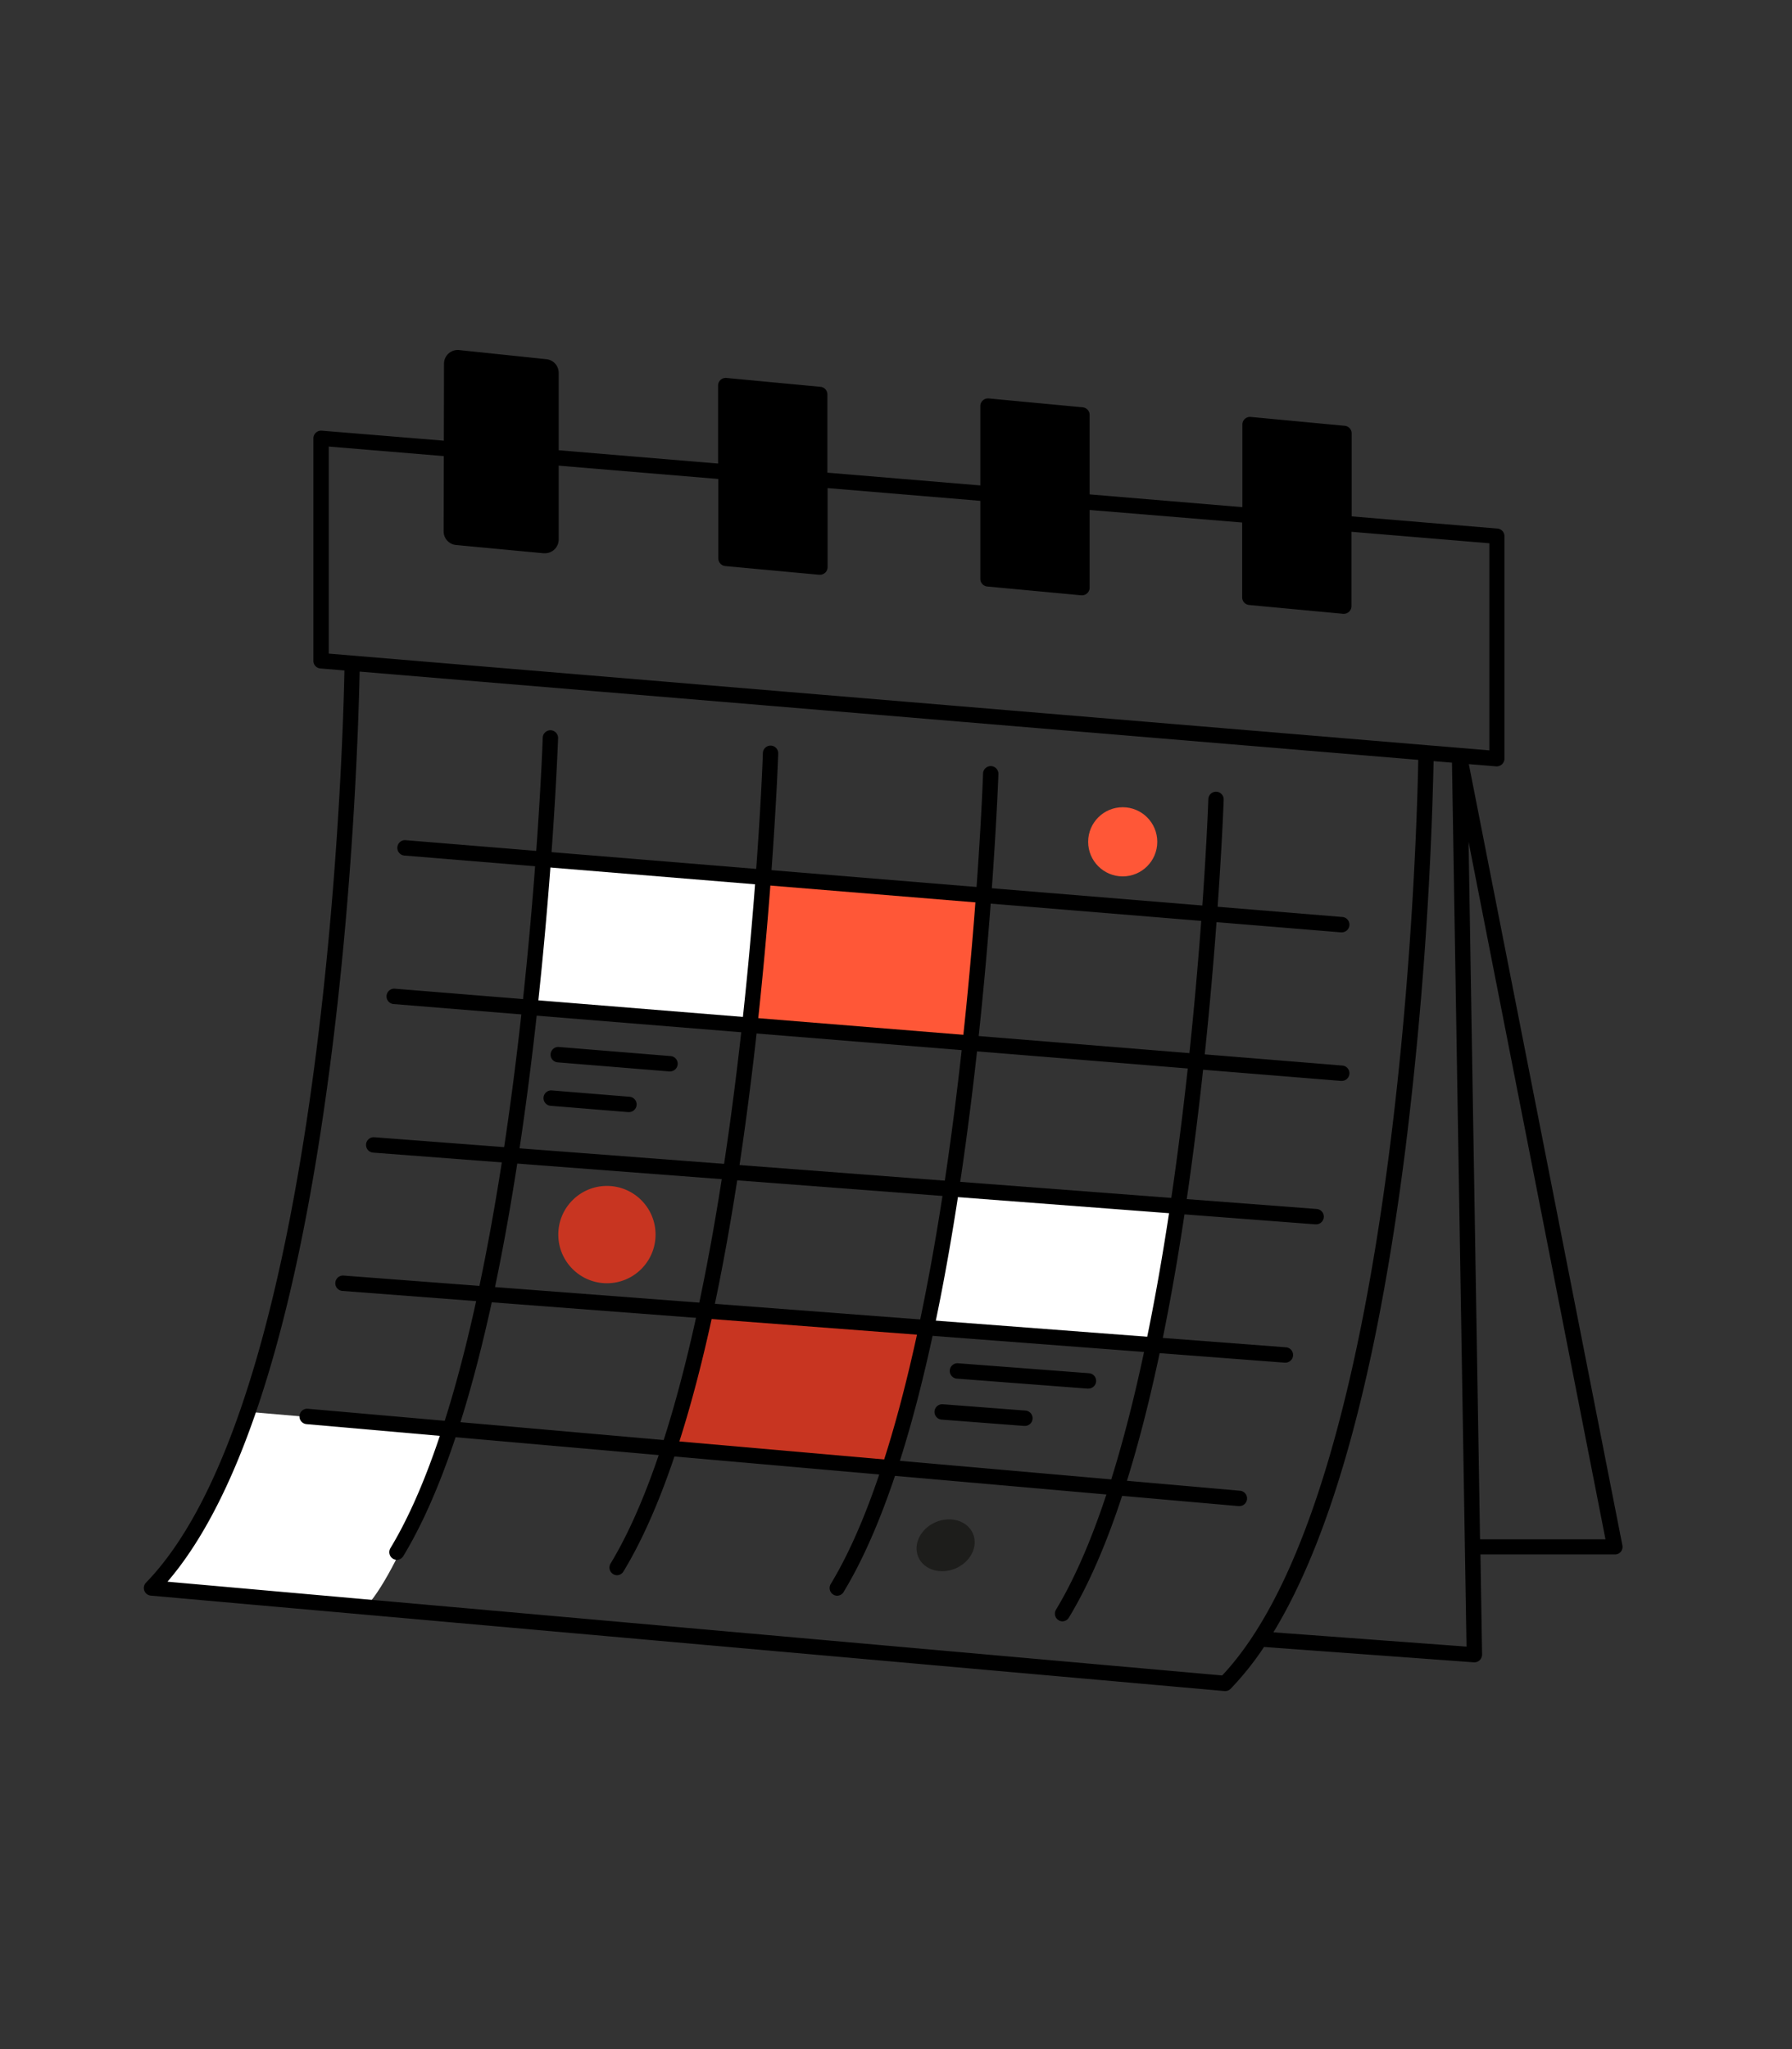 <svg xmlns="http://www.w3.org/2000/svg" viewBox="0 0 350 400"><rect x="0" y="0" width="350" height="400" fill="#333333" stroke="none"/><defs><style>.cls-1{fill:#ff5737;}.cls-2{fill:#fff;}.cls-3{fill:#c83521;}.cls-4{fill:#1d1d1b;}.cls-5{fill:none;}</style></defs><g id="Layer_2" data-name="Layer 2"><polygon class="cls-1" points="149.54 171 192.54 174 189.54 203 146.54 200 149.54 171"/><polygon class="cls-2" points="185.8 232.41 230.09 235.5 225.31 262.54 180.96 259.17 185.8 232.41"/><path class="cls-2" d="M48.8,275.63,87.94,279s-9.26,26.77-16.3,34.48L30.45,310S46.65,289,48.8,275.63Z"/><path class="cls-3" d="M137.81,255.88,181,259.17s-4.24,23.05-8.46,27.22l-41.7-4S135.58,267,137.81,255.88Z"/><circle class="cls-3" cx="118.54" cy="241" r="9.5"/><circle class="cls-1" cx="219.28" cy="164.33" r="6.75"/><ellipse class="cls-4" cx="184.11" cy="302.92" rx="5.81" ry="4.92" transform="matrix(0.92, -0.39, 0.39, 0.92, -102.83, 94.77)"/><polygon class="cls-2" points="106.16 167.72 149.54 171 146.54 200 103.53 196.65 106.16 167.72"/></g><g id="Layer_1" data-name="Layer 1"><path d="M316.88,301.7l-30-152.54,5.34.44h.13a1.53,1.53,0,0,0,1-.4,1.5,1.5,0,0,0,.49-1.1V104.67a1.49,1.49,0,0,0-1.38-1.49L264,100.8V84.61a1.49,1.49,0,0,0-1.36-1.49l-18.35-1.73a1.51,1.51,0,0,0-1.15.38,1.49,1.49,0,0,0-.49,1.11V99l-29.83-2.49V81a1.5,1.5,0,0,0-1.36-1.49l-18.35-1.73a1.48,1.48,0,0,0-1.15.39,1.45,1.45,0,0,0-.49,1.1V94.76L161.6,92.27V77a1.49,1.49,0,0,0-1.36-1.49l-18.35-1.73a1.49,1.49,0,0,0-1.64,1.49V90.49l-31.66-2.64V72.27a1.5,1.5,0,0,0-1.36-1.49L88.88,69.05a1.51,1.51,0,0,0-1.64,1.5V86.07l-24.4-2a1.51,1.51,0,0,0-1.63,1.5V129a1.49,1.49,0,0,0,1.38,1.49l4.68.39C67,145.54,63.44,273,28.52,308.94a1.5,1.5,0,0,0,.94,2.54l209.7,18.63h.13a1.47,1.47,0,0,0,1.08-.46,57.85,57.85,0,0,0,6.51-8.15l41,3H288a1.52,1.52,0,0,0,1-.41,1.55,1.55,0,0,0,.47-1.12l-.32-19.53h26.28a1.5,1.5,0,0,0,1.15-.54A1.53,1.53,0,0,0,316.88,301.7ZM64.21,87.17l23,1.91v15.19a1.5,1.5,0,0,0,1.36,1.49L107,107.49h.14a1.5,1.5,0,0,0,1.5-1.5V90.86l31.66,2.64V109a1.51,1.51,0,0,0,1.36,1.5L160,112.2h.14a1.5,1.5,0,0,0,1.5-1.5V95.28l29.83,2.49V113a1.5,1.5,0,0,0,1.36,1.49l18.35,1.72h.14a1.5,1.5,0,0,0,1.5-1.5V99.55L242.61,102V116.6a1.51,1.51,0,0,0,1.36,1.5l18.35,1.72h.14a1.5,1.5,0,0,0,1.5-1.5V103.81l26.93,2.24v40.43L64.21,127.59Zm174.5,239.89-206-18.3c14.82-17.24,25.61-52,32.09-103.4,4.44-35.11,5.29-66.89,5.44-74.26L277,148.33C276.9,154.69,274.44,289.1,238.71,327.06Zm10-8.42C260.34,299.56,269,267.83,274.53,224A753.89,753.89,0,0,0,280,148.58l3.59.3,2.84,172.55Zm40.36-18.15-2.24-136.16,26.74,136.16Z"/><path d="M77.53,304.5a1.46,1.46,0,0,1-.77-.22,1.5,1.5,0,0,1-.51-2.06C101.75,260.05,106,145.1,106,144a1.52,1.52,0,0,1,1.55-1.45,1.51,1.51,0,0,1,1.45,1.55c0,.29-1.06,29.46-5.27,63.51-5.66,45.83-14.06,78.2-25,96.22A1.51,1.51,0,0,1,77.53,304.5Z"/><path d="M120.53,307.5a1.46,1.46,0,0,1-.77-.22,1.5,1.5,0,0,1-.51-2.06C144.75,263.05,149,148.1,149,147a1.5,1.5,0,1,1,3,.1c0,.29-1.06,29.46-5.27,63.51-5.66,45.83-14.06,78.2-25,96.22A1.51,1.51,0,0,1,120.53,307.5Z"/><path d="M163.53,311.5a1.46,1.46,0,0,1-.77-.22,1.5,1.5,0,0,1-.51-2.06C187.75,267.05,192,152.1,192,151a1.5,1.5,0,1,1,3,.1c0,.29-1.06,29.46-5.27,63.51-5.66,45.83-14.06,78.2-25,96.22A1.51,1.51,0,0,1,163.53,311.5Z"/><path d="M207.53,316.5a1.46,1.46,0,0,1-.77-.22,1.5,1.5,0,0,1-.51-2.06C231.75,272.05,236,157.1,236,156a1.5,1.5,0,1,1,3,.1c0,.29-1.06,29.46-5.27,63.51-5.66,45.83-14.06,78.2-25,96.22A1.51,1.51,0,0,1,207.53,316.5Z"/><path d="M262,182h-.13l-183-15a1.51,1.51,0,0,1,.25-3l183,15a1.5,1.5,0,0,1-.12,3Z"/><path d="M262,211h-.12l-185-15a1.5,1.5,0,0,1,.24-3l185,15a1.5,1.5,0,0,1-.12,3Z"/><path d="M257,239h-.12l-184-14a1.5,1.5,0,0,1,.23-3l184,14a1.5,1.5,0,0,1-.11,3Z"/><path d="M251,266h-.12l-184-14a1.5,1.5,0,0,1,.23-3l184,14a1.5,1.5,0,0,1-.11,3Z"/><path d="M242,294h-.14l-182-16a1.5,1.5,0,1,1,.27-3l182,16a1.5,1.5,0,0,1-.13,3Z"/><path d="M212.53,271.07h-.11l-25.53-1.95a1.5,1.5,0,0,1,.23-3l25.52,1.94a1.5,1.5,0,0,1-.11,3Z"/><path d="M200.1,278.35H200l-16.09-1.23a1.5,1.5,0,0,1,.23-3l16.09,1.23a1.5,1.5,0,0,1-.11,3Z"/><path d="M130.8,209.15h-.12l-21.76-1.77a1.5,1.5,0,1,1,.24-3l21.76,1.77a1.5,1.5,0,0,1-.12,3Z"/><path d="M122.78,217.09h-.12l-15.12-1.23a1.5,1.5,0,1,1,.24-3l15.12,1.23a1.5,1.5,0,0,1-.12,3Z"/><path d="M106.4,108h-.25l-17.07-1.61a2.67,2.67,0,0,1-2.43-2.68L86.72,71a2.68,2.68,0,0,1,3-2.66l17,1.78a2.67,2.67,0,0,1,2.4,2.67V105.3A2.69,2.69,0,0,1,106.4,108Zm-17-38.63a1.65,1.65,0,0,0-1.12.43A1.68,1.68,0,0,0,87.72,71l-.07,32.65a1.68,1.68,0,0,0,1.53,1.68L106.25,107a1.62,1.62,0,0,0,1.29-.43,1.67,1.67,0,0,0,.55-1.24V72.82a1.68,1.68,0,0,0-1.51-1.67l-17-1.79Z"/><rect class="cls-5" width="350" height="400"/></g></svg>